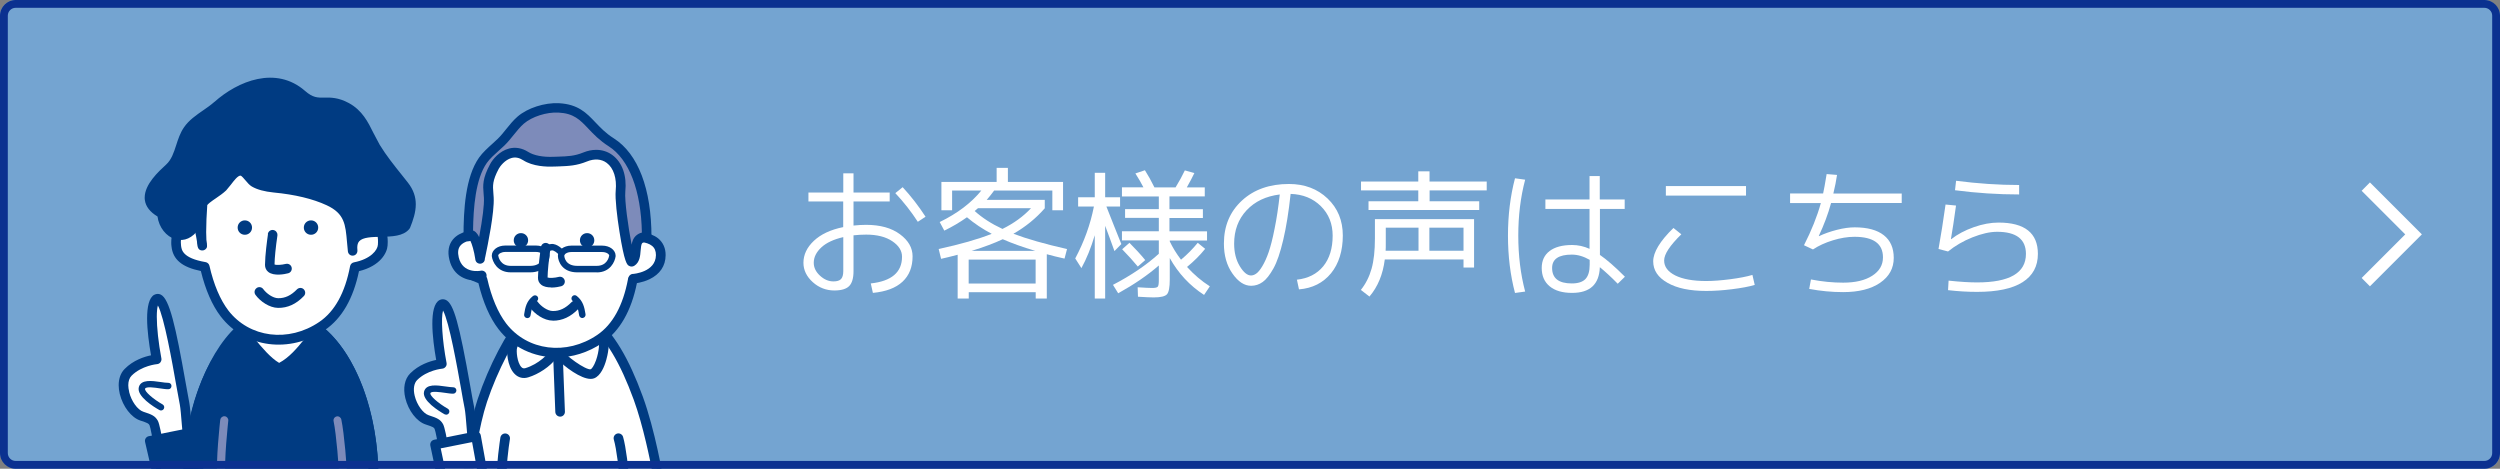 <?xml version="1.0" encoding="UTF-8"?><svg xmlns="http://www.w3.org/2000/svg" xmlns:xlink="http://www.w3.org/1999/xlink" viewBox="0 0 320 60"><rect x="0" y="0" width="320" height="60" fill="#808080" stroke="none"/><defs><style>.e,.f{fill:#fff;}.g{fill:#0b3190;}.h{fill:#7d8bba;}.f,.i{isolation:isolate;}.i,.j{fill:#003b82;}.k{clip-path:url(#d);}.l{fill:#74a4d1;}.m{fill:none;}</style><clipPath id="d"><rect class="m" width="320" height="60" rx="2" ry="2"/></clipPath></defs><g id="a"/><g id="b"><g id="c"><g><rect class="l" width="320" height="60" rx="2" ry="2"/><g class="k"><g><g><path class="f" d="M47.82,61.34H24.08c0-11.56,5.32-20.94,11.87-20.94s11.87,9.37,11.87,20.94Z"/><path class="j" d="M27.02,46.23c-2.29,4.05-3.56,9.41-3.56,15.11,0,.34,.28,.62,.62,.62h23.75c.34,0,.62-.28,.62-.62,0-5.7-1.26-11.06-3.56-15.11-2.36-4.16-5.53-6.45-8.93-6.45s-6.57,2.29-8.93,6.45Zm1.07,.61c2.13-3.75,4.92-5.82,7.86-5.82s5.73,2.07,7.86,5.82c2.11,3.72,3.29,8.63,3.38,13.88H24.71c.09-5.25,1.27-10.17,3.38-13.88Z"/></g><g><path class="i" d="M40.82,42.24c4.13,3.28,7,10.6,7,19.1H24.08c0-8.09,2.85-15.67,6.66-19.16,1.18,1.09,3.08,4.08,4.98,4.98,2.36-1.09,3.81-3.81,5.1-4.93Z"/><path class="j" d="M30.32,41.73c-4.1,3.75-6.86,11.63-6.86,19.61,0,.34,.28,.62,.62,.62h23.75c.34,0,.62-.28,.62-.62,0-8.41-2.84-16.09-7.24-19.58-.23-.18-.56-.18-.79,.02-.48,.41-.96,1.01-1.47,1.64-.9,1.11-1.92,2.34-3.22,3.03-1.08-.63-2.22-1.98-3.14-3.1-.54-.66-1.01-1.23-1.43-1.61-.24-.22-.6-.22-.83,0Zm.41,1.33c.28,.31,.59,.68,.91,1.07,1.08,1.3,2.42,2.93,3.82,3.59,.17,.08,.36,.08,.52,0,1.69-.78,2.93-2.31,3.93-3.54,.34-.41,.65-.78,.95-1.1,3.77,3.33,6.21,10.12,6.34,17.64H24.71c.13-7.15,2.5-14.08,6.02-17.66Z"/></g><path class="h" d="M28.19,53.74c-.02,.22-.61,5.36-.36,7.65,.03,.28,.28,.49,.57,.46,.28-.03,.49-.28,.46-.57-.23-2.18,.36-7.37,.36-7.43,.03-.28-.17-.54-.45-.57-.28-.03-.54,.17-.57,.45Z"/><path class="h" d="M43.1,53.3c-.28,.06-.46,.33-.4,.61,.35,1.67,.71,6.03,.71,7.43,0,.28,.23,.51,.51,.51s.51-.23,.51-.51c0-1.47-.37-5.89-.74-7.64-.06-.28-.33-.46-.61-.4Z"/><g><path class="f" d="M45.6,23.47c.16,1.57,.26,3.19,.29,4.8,.8,.03,3.34-.42,3.11,3.11-.05,.85-.95,2.31-3.57,2.82-.6,3.21-1.87,5.95-4.19,7.52-4.03,2.74-9.51,2.29-12.51-1.61-1.18-1.53-2-3.64-2.53-5.95-2.99-.51-3.54-1.63-3.65-2.7-.11-1.12,.02-2.89,3-3.82,.05-2.34,.4-4.56,1.05-6.32,1.78-4.8,4.29-5.78,10.03-5.79,6.28,0,8.35,2.07,8.96,7.94Z"/><path class="j" d="M36.63,14.91c-5.63,0-8.66,.93-10.61,6.19-.62,1.68-.98,3.79-1.06,6.1-2.01,.75-3.04,2.02-3.04,3.81,0,.17,0,.34,.03,.52,.17,1.69,1.35,2.67,3.76,3.16,.59,2.41,1.44,4.37,2.53,5.8,3.11,4.05,8.85,4.81,13.35,1.75,2.17-1.48,3.63-4.02,4.36-7.53,2.74-.67,3.6-2.35,3.66-3.28,.01-.16,.02-.31,.02-.46,0-1.09-.27-1.92-.81-2.49-.7-.74-1.67-.82-2.34-.83-.04-1.43-.12-2.85-.27-4.25h0c-.66-6.36-3.08-8.5-9.58-8.49Zm-7.41,24.82c-1.03-1.35-1.87-3.32-2.41-5.71-.06-.24-.25-.43-.5-.47-2.97-.51-3.08-1.58-3.14-2.16-.11-1.07,.09-2.39,2.57-3.17,.25-.08,.43-.31,.43-.58,.05-2.34,.4-4.46,1.01-6.12,1.69-4.56,3.95-5.38,9.45-5.39,5.81,0,7.76,1.72,8.35,7.39h0c.16,1.55,.26,3.15,.29,4.75,0,.34,.26,.61,.59,.61h.33c.51-.01,1.29-.03,1.73,.44,.36,.38,.52,1.06,.45,2.01-.04,.67-.9,1.83-3.07,2.25-.25,.05-.44,.24-.49,.49-.64,3.39-1.96,5.79-3.93,7.13-3.94,2.69-8.96,2.05-11.67-1.48Z"/></g><path class="j" d="M34.3,29.98c-.11,.76-.37,2.67-.38,3.93,0,.36,.15,.69,.42,.9,.72,.57,2.13,.28,2.54,.17,.33-.08,.53-.41,.45-.75-.08-.33-.41-.53-.75-.45-.57,.14-1.23,.17-1.44,.07,.01-.83,.15-2.21,.37-3.71,0-.03,0-.06,0-.09,0-.3-.22-.56-.53-.61-.34-.05-.65,.18-.7,.52Z"/><path class="j" d="M32.84,36.88c-.28,.2-.34,.58-.14,.86,.59,.82,1.78,1.66,2.9,1.67,1.22,.01,2.3-.48,3.29-1.51,.24-.24,.23-.63-.01-.87-.24-.24-.63-.23-.87,.01-.76,.78-1.52,1.14-2.4,1.13-.67,0-1.51-.61-1.91-1.16-.2-.28-.58-.34-.86-.14Z"/><path class="j" d="M32.26,29.14c0,.51-.42,.92-.93,.91-.51,0-.92-.42-.91-.93,0-.51,.42-.92,.93-.91,.51,0,.92,.42,.91,.93Z"/><path class="j" d="M40.73,29.14c0,.51-.42,.92-.93,.91-.51,0-.92-.42-.91-.93,0-.51,.42-.92,.93-.91,.51,0,.92,.42,.91,.93Z"/><g><path class="i" d="M44.35,13.74c-2.61-1.42-3.51,.3-5.71-1.63-3.37-2.94-7.85-1.21-10.81,1.41-1.21,1.08-2.87,1.82-3.77,3.13-1.03,1.5-.98,3.59-2.39,4.88-1.61,1.48-4.28,4.07-.94,5.82,.09,2.22,2.58,4.02,4.2,1.59,.54-.81,.19-1.99,.76-2.72,.75-.99,1.93-1.45,2.83-2.3,.58-.56,1.37-2.17,2.36-2.06,.57,.07,1.17,1.18,1.66,1.47,.72,.42,1.7,.6,2.55,.68,2.32,.22,4.86,.7,6.98,1.69,3.02,1.4,2.75,3.41,3.07,6.4-.42-3.89,5.3-1.39,6.78-3.18,.75-1.89,1.15-3.48-.19-5.18-1.24-1.58-2.61-3.17-3.65-4.89-1.14-1.89-1.62-3.98-3.72-5.12Z"/><path class="j" d="M27.42,13.06c-.42,.37-.9,.71-1.41,1.06-.9,.62-1.83,1.26-2.46,2.18-.49,.71-.75,1.51-1,2.29-.31,.95-.6,1.85-1.29,2.48-.97,.89-2.74,2.51-2.74,4.22,0,.1,0,.21,.02,.31,.11,.84,.67,1.54,1.62,2.11,.18,1.38,1.11,2.58,2.31,2.92,1.12,.31,2.2-.18,2.98-1.34,.35-.52,.41-1.12,.47-1.64,.04-.42,.09-.81,.27-1.05,.38-.5,.91-.86,1.47-1.24,.43-.3,.88-.6,1.29-.99l.61-.74c.36-.47,.89-1.19,1.25-1.15,.13,.04,.45,.42,.62,.62,.26,.31,.51,.6,.8,.77,.68,.4,1.62,.65,2.8,.77,2.73,.26,5.01,.81,6.78,1.63,2.3,1.07,2.41,2.45,2.61,4.75l.11,1.16h0c.04,.34,.34,.58,.67,.54,.32-.03,.55-.3,.55-.62,0-.02,0-.04,0-.06h0c-.01-.12-.02-.22-.02-.33,0-.37,.08-.64,.25-.83,.46-.52,1.64-.55,2.78-.57,1.4-.03,2.86-.06,3.63-1,.04-.05,.07-.1,.1-.16,.39-.97,.73-1.97,.73-3,0-.91-.27-1.84-1.02-2.79l-.73-.92c-1.01-1.26-2.05-2.56-2.87-3.91l-.79-1.49c-.71-1.44-1.45-2.92-3.16-3.85h0c-1.35-.73-2.34-.71-3.13-.7-.85,.02-1.47,.03-2.47-.85-3.73-3.26-8.6-1.28-11.62,1.42Zm-4.62,16.39c-.77-.22-1.41-1.15-1.45-2.12,0-.22-.13-.42-.33-.52-.77-.4-1.2-.86-1.26-1.36-.15-1.18,1.52-2.72,2.33-3.46,.93-.85,1.29-1.95,1.63-3.01,.24-.72,.46-1.41,.85-1.97,.5-.73,1.3-1.28,2.14-1.87,.52-.36,1.05-.73,1.53-1.15,2.65-2.36,6.86-4.15,9.99-1.41,1.36,1.19,2.35,1.17,3.31,1.16,.75-.01,1.45-.03,2.52,.55h0c1.37,.74,1.96,1.93,2.64,3.32l.84,1.58c.86,1.42,1.93,2.76,2.96,4.04l.73,.91c.53,.67,.75,1.31,.75,2.01s-.23,1.49-.6,2.42c-.44,.47-1.56,.5-2.66,.52-1.17,.02-2.37,.06-3.22,.6-.23-1.83-.77-3.41-3.19-4.54-1.9-.88-4.32-1.47-7.18-1.74-.99-.09-1.78-.3-2.3-.6-.11-.06-.33-.32-.49-.5-.41-.48-.84-.98-1.42-1.04-1.06-.12-1.82,.89-2.38,1.64l-.48,.59c-.34,.32-.72,.58-1.14,.86-.62,.42-1.26,.85-1.76,1.51-.39,.51-.45,1.13-.51,1.67-.04,.42-.09,.82-.27,1.08-.33,.5-.88,1.05-1.62,.84Z"/></g><g><path class="i" d="M24.39,27.85c1.09-1.27,1.7,5.17,1.45,3.23-.17-1.35,.05-5.95,.5-8.76,.12-.76-2.04,1.51-2.04,3.42,0,.49-.05,1.2,.09,2.11Z"/><path class="j" d="M25.9,21.65c-.66,.33-2.22,2.27-2.22,4.09v.3c-.01,.47-.03,1.12,.1,1.91,.04,.23,.21,.42,.44,.48,.12,.04,.25,.02,.37-.02,.25,.49,.5,1.69,.62,2.48,0,.09,.01,.2,.02,.27,.06,.44,.11,.86,.62,.9,.29,.02,.56-.16,.64-.44,0-.02,.01-.07,.01-.13,0-.05,0-.13-.01-.2,0,0,0,0,0,.02v-.1c-.02-.14-.04-.31-.07-.5-.02-.27-.03-.6-.03-1.01,0-1.94,.21-5.16,.55-7.28,0-.05,.01-.11,.01-.15,0-.33-.19-.51-.28-.58-.1-.08-.39-.23-.78-.03Zm-.99,4.83c0-.15,0-.29,0-.42v-.33c0-.6,.28-1.25,.59-1.79-.12,1.09-.21,2.26-.27,3.35-.05-.04-.09-.1-.14-.12-.05-.03-.11-.03-.17-.04-.02-.23-.02-.45-.02-.65Z"/></g><g><g><path class="f" d="M18.16,53.24c-1.69-.55-3.22-4.09-1.75-5.59,1.48-1.49,3.65-1.66,3.65-1.66,0,0-1.34-7,0-7.73,1.34-.72,2.9,10.04,3.57,13.4,.2,1.01,.39,5.15,.62,5.55,.23,.4-3.9,.18-3.9,.18,0,0-.45-2.88-.68-3.28-.23-.4-.4-.51-1.52-.88Z"/><path class="j" d="M19.76,37.72c-.69,.37-.93,1.58-.93,3.05s.25,3.28,.5,4.71c-.83,.17-2.26,.61-3.37,1.74-.51,.51-.77,1.25-.77,2.09,0,.35,.05,.72,.14,1.11,.4,1.63,1.48,3.03,2.63,3.41h0c1.02,.33,1.06,.39,1.18,.6,.12,.25,.4,1.79,.6,3.07,.04,.29,.29,.51,.58,.52,4.07,.21,4.28-.12,4.46-.42,.13-.21,.13-.47,0-.69l.02,.05c-.09-.27-.22-1.79-.3-2.79-.09-1.1-.18-2.14-.27-2.62l-.47-2.58c-1.27-7.2-2.07-10.72-3.18-11.26-.26-.13-.56-.12-.82,.02Zm-3.23,12.41c-.07-.29-.11-.57-.11-.82,0-.51,.14-.94,.42-1.22,1.29-1.3,3.24-1.48,3.26-1.48,.17-.01,.34-.1,.44-.24,.08-.11,.13-.24,.13-.37,0-.04,0-.08-.01-.11-.38-2-.59-3.99-.59-5.35,0-.64,.05-1.14,.14-1.44,.8,1.45,1.86,7.42,2.33,10.1l.48,2.61c.08,.41,.17,1.46,.25,2.48,.11,1.3,.18,2.06,.25,2.55-.59,.04-1.64,.03-2.65,0-.18-1.12-.46-2.62-.67-2.99-.36-.62-.75-.79-1.86-1.15-.73-.24-1.53-1.35-1.81-2.53Z"/></g><g><path class="f" d="M21.53,49.42c-.89,.03-3.12-.69-3.37,.25-.25,.94,2.44,2.47,2.44,2.47"/><path class="j" d="M17.77,49.56c-.31,1.16,1.94,2.54,2.64,2.93,.2,.11,.45,.04,.56-.16,.11-.2,.04-.45-.15-.56-1.24-.7-2.34-1.68-2.25-2.01,.08-.32,1.3-.14,1.88-.05,.42,.06,.81,.12,1.11,.11,.23,0,.4-.2,.39-.43,0-.23-.2-.4-.43-.39-.22,0-.58-.04-.95-.1-1.12-.16-2.52-.37-2.8,.65Z"/></g><g><polygon class="i" points="20.3 61.34 25.66 61.34 24.48 55.37 19.17 56.44 20.3 61.34"/><path class="j" d="M24.36,54.77l-5.31,1.06c-.16,.03-.31,.13-.4,.27-.09,.14-.12,.31-.08,.47l1.13,4.9c.06,.28,.31,.48,.6,.48h5.36c.18,0,.36-.08,.48-.23,.12-.14,.16-.33,.13-.51l-1.18-5.97c-.03-.16-.13-.3-.26-.39-.14-.09-.3-.12-.46-.09Zm-.36,1.33c.17,.84,.72,3.62,.91,4.62h-4.12c-.15-.67-.68-2.97-.88-3.81,.84-.17,3.26-.65,4.08-.82Z"/></g></g></g><g><g><g><path class="e" d="M61.75,51.23c-1.38,4.14-1.92,10.11-1.92,10.11h24.47s-1.03-6.11-2.6-10.39c-1.57-4.28-3.32-7.63-5.92-9.9-2.14-1.87-7.52-1.31-8.66-.12-1.67,1.75-3.99,6.15-5.37,10.29Z"/><path class="j" d="M84.3,61.96h-24.47c-.17,0-.34-.07-.46-.2-.12-.13-.17-.3-.16-.47,.02-.25,.57-6.09,1.95-10.25h0c1.38-4.16,3.75-8.68,5.51-10.53,1.41-1.48,7.16-1.97,9.51,.08,2.41,2.1,4.29,5.23,6.09,10.15,1.57,4.28,2.59,10.25,2.63,10.5,.03,.18-.02,.36-.14,.5-.12,.14-.29,.22-.47,.22Zm-23.79-1.23h23.05c-.32-1.73-1.23-6.24-2.44-9.56-1.73-4.72-3.5-7.69-5.74-9.64-1.99-1.73-6.99-1.02-7.81-.16-1.62,1.7-3.92,6.12-5.23,10.06-1.07,3.22-1.64,7.63-1.82,9.3Z"/></g><g><path class="e" d="M65.6,44.32c-.25,.79,.12,3.89,1.84,3.38,1.71-.51,3.52-2.04,3.61-2.99,.81,1.24,3.84,3.52,4.78,3.14,1.08-.44,1.82-3.92,1.28-4.65-.54-.73-3.09-2.42-5.07-1.91-1.99,.51-5.72,.78-6.44,3.04Z"/><path class="j" d="M75.61,48.5c-1.26,0-3.28-1.49-4.41-2.65-.75,1.05-2.28,2.06-3.59,2.45-.65,.2-1.28,.04-1.75-.45-.94-.95-1.08-2.98-.85-3.71,.7-2.19,3.56-2.76,5.65-3.18,.45-.09,.87-.18,1.23-.27,2.29-.59,5.05,1.24,5.72,2.14,.63,.84,.11,2.82,0,3.21-.25,.91-.73,2.05-1.55,2.38-.13,.05-.29,.08-.45,.08Zm-4.57-4.41c.2,0,.4,.1,.52,.28,.8,1.22,3.45,3.02,4.05,2.9,.12-.05,.41-.4,.68-1.15,.42-1.19,.45-2.34,.32-2.57-.42-.56-2.72-2.11-4.42-1.67-.39,.1-.83,.19-1.29,.28-1.89,.38-4.24,.85-4.71,2.35h0c-.13,.4,0,1.91,.55,2.48,.15,.16,.3,.19,.52,.13,1.61-.48,3.12-1.87,3.17-2.46,.02-.26,.21-.48,.47-.54,.05-.01,.1-.02,.15-.02Zm-5.45,.23h0Z"/></g><g><path class="e" d="M81.15,25.1c.16,1.57,.27,3.19,.29,4.8,.01,1.17,1.71,2.05,1.61,3.17-.07,.85-.82,1.9-2.07,2.76-.6,3.21-1.87,5.95-4.19,7.52-4.03,2.74-9.51,2.29-12.51-1.61-1.18-1.53-2-3.64-2.53-5.95-3.09-1.18-2.62-1.55-2.72-2.63-.11-1.12,2.05-2.79,2.07-3.9,.05-2.34-.28-4.95,.37-6.71,1.78-4.8,4.97-5.4,10.7-5.4,6.28,0,8.35,2.07,8.96,7.94Z"/><path class="j" d="M71.22,45.74c-2.85,0-5.59-1.24-7.42-3.62-1.11-1.45-1.97-3.42-2.56-5.87-2.36-.93-2.76-1.48-2.79-2.66,0-.11,0-.23-.02-.36-.08-.83,.56-1.67,1.17-2.48,.4-.52,.89-1.17,.89-1.49,.01-.63,0-1.3-.02-1.94-.04-1.76-.08-3.58,.43-4.96,1.99-5.38,5.93-5.8,11.28-5.8h.04c6.39,0,8.89,2.23,9.54,8.49h0c.18,1.71,.28,3.34,.29,4.86,0,.36,.35,.78,.68,1.19,.47,.57,1,1.22,.93,2.05-.09,1.02-.88,2.16-2.13,3.06-.72,3.59-2.2,6.17-4.4,7.67-1.85,1.26-3.92,1.88-5.93,1.88Zm1.01-27.96h-.04c-5.84,0-8.53,.7-10.13,5-.43,1.16-.39,2.86-.35,4.51,.02,.66,.03,1.34,.02,2-.01,.73-.56,1.45-1.15,2.22-.41,.53-.96,1.26-.93,1.61,.02,.16,.02,.31,.03,.45,.02,.53,.02,.8,2.31,1.67,.19,.07,.34,.24,.38,.44,.54,2.39,1.38,4.36,2.41,5.71,2.71,3.53,7.73,4.16,11.67,1.48,1.97-1.34,3.29-3.74,3.93-7.13,.03-.16,.12-.3,.26-.4,1.26-.85,1.76-1.77,1.8-2.3,.03-.32-.3-.73-.65-1.16-.45-.55-.96-1.17-.96-1.96-.02-1.48-.11-3.07-.29-4.74h0c-.59-5.66-2.53-7.39-8.31-7.39Z"/></g><path class="j" d="M70.54,36.79c-.46,0-.93-.08-1.26-.34-.28-.22-.43-.54-.42-.9,.01-1.26,.27-3.17,.38-3.93,.05-.34,.36-.57,.7-.52,.34,.05,.57,.36,.52,.7-.22,1.5-.36,2.88-.37,3.72,.23,.09,.9,.06,1.44-.08,.33-.08,.66,.12,.75,.45,.08,.33-.12,.66-.45,.75-.22,.06-.74,.17-1.28,.17Z"/><path class="j" d="M70.78,41.04h-.04c-1.12-.01-2.3-.85-2.9-1.67-.2-.28-.14-.66,.14-.86,.28-.2,.66-.14,.86,.14,.4,.55,1.24,1.15,1.91,1.16,.87,.02,1.64-.35,2.4-1.13,.24-.24,.63-.25,.87-.01,.24,.24,.25,.63,.01,.87-.98,1.01-2.05,1.51-3.25,1.51Z"/><g><path class="e" d="M80.83,30.4c.85-.19,3.76-.18,3.74,2.26-.03,2.72-3.36,3.01-3.53,3.01"/><path class="j" d="M81.04,36.29h0c-.34,0-.61-.28-.61-.62,0-.34,.28-.61,.62-.61h0s2.88-.21,2.91-2.4c0-.53-.16-.92-.5-1.19-.69-.56-1.96-.57-2.49-.46-.33,.07-.66-.14-.73-.47-.07-.33,.14-.66,.47-.73,.81-.18,2.49-.14,3.53,.7,.63,.52,.97,1.26,.96,2.16-.01,1.37-.73,2.43-2.06,3.07-.94,.45-1.89,.55-2.09,.55Z"/></g><g><path class="e" d="M60.94,30.09c-.87-.01-3.46,.36-2.83,3.01,.63,2.65,3.39,2.19,3.55,2.16"/><path class="j" d="M61.03,35.93c-1.2,0-2.99-.49-3.51-2.69-.25-1.03-.1-1.89,.43-2.56,.94-1.17,2.67-1.21,3-1.21,.34,0,.61,.28,.61,.62,0,.34-.28,.61-.62,.61-.47,0-1.54,.14-2.02,.75-.29,.36-.35,.85-.2,1.5,.51,2.14,2.73,1.72,2.82,1.7,.33-.07,.66,.15,.73,.48,.07,.33-.14,.66-.47,.73-.2,.04-.46,.07-.77,.07Z"/></g><path class="j" d="M67.6,30.77c0,.51-.42,.92-.93,.91-.51,0-.92-.42-.91-.93,0-.51,.42-.92,.93-.91,.51,0,.92,.42,.91,.93Z"/><path class="j" d="M76.07,30.77c0,.51-.42,.92-.93,.91-.51,0-.92-.42-.91-.93,0-.51,.42-.92,.93-.91,.51,0,.92,.42,.91,.93Z"/><g><path class="h" d="M78.25,18.22c-2.99-1.9-3.2-4.23-6.74-4.41-1.59-.08-3.65,.52-4.87,1.57-.96,.83-1.6,1.94-2.51,2.82-.71,.69-1.74,1.5-2.32,2.32-1.72,2.45-1.87,6.86-1.87,9.76,.87-1.01,1.43,2.36,1.5,2.8,0-.06,1.25-5.61,1.13-7.79-.07-1.32-.34-1.99,.73-3.99,.4-.75,1.99-2.6,3.99-1.33,.99,.63,2.45,.78,3.63,.73,1.54-.07,2.57-.02,3.99-.6,2.66-1.09,4.88,.9,4.53,4.38-.18,1.81,1.06,9.27,1.44,9.03,.8-.51,.26-2.21,.92-2.84,.32-.3,.68-.35,1-.3,0-5.74-1.54-10.24-4.53-12.14Zm-16.81,14.86c0,.07,0,.06,0,0h0Z"/><path class="j" d="M80.85,34.12c-.12,0-.24-.03-.35-.1-.23-.14-.57-.35-1.21-4.38-.3-1.87-.58-4.23-.48-5.23,.16-1.58-.27-2.91-1.15-3.56-.68-.51-1.58-.57-2.53-.18-1.33,.54-2.33,.58-3.6,.63-.19,0-.39,.01-.6,.02-.94,.04-2.71,0-3.98-.82-.5-.32-.98-.41-1.46-.28-.87,.23-1.49,1.08-1.65,1.38-.82,1.54-.77,2.16-.69,3.1,.01,.18,.03,.36,.04,.57,.11,1.91-.77,6.14-1.06,7.53-.03,.15-.05,.26-.07,.32,0,.21-.07,.38-.23,.5-.17,.14-.41,.17-.61,.09-.21-.08-.34-.25-.38-.49h0v-.04h0c-.16-1.06-.43-1.96-.63-2.35-.15,.06-.31,.08-.47,.02-.24-.09-.41-.31-.41-.57,0-3.39,.23-7.61,1.99-10.11,.45-.64,1.14-1.26,1.74-1.8,.23-.21,.45-.41,.65-.6,.38-.37,.72-.79,1.07-1.23,.44-.55,.9-1.12,1.46-1.61,1.28-1.11,3.46-1.81,5.3-1.72,2.46,.13,3.53,1.25,4.65,2.43,.66,.69,1.33,1.41,2.38,2.07,3.11,1.98,4.82,6.47,4.82,12.66,0,.18-.08,.35-.21,.47s-.31,.17-.49,.14c-.21-.03-.35,.01-.48,.14-.14,.13-.18,.59-.21,.96-.05,.67-.12,1.51-.81,1.94-.11,.07-.23,.1-.35,.1Zm-4.53-14.94c.76,0,1.48,.23,2.08,.68,1.25,.93,1.85,2.63,1.64,4.67-.11,1.14,.38,4.61,.81,6.79,.07-.41,.2-.81,.51-1.11,.23-.22,.5-.37,.8-.44-.1-5.38-1.64-9.38-4.24-11.04-1.18-.75-1.94-1.55-2.62-2.27-1.07-1.13-1.85-1.95-3.82-2.05-1.52-.08-3.39,.52-4.43,1.42-.48,.42-.88,.92-1.31,1.45-.36,.45-.74,.92-1.18,1.35-.21,.2-.44,.41-.69,.63-.56,.5-1.19,1.07-1.56,1.6-1.45,2.06-1.72,5.76-1.76,8.65,.17,.05,.47,.2,.78,.84,.45-2.44,.66-4.13,.61-5.04-.01-.19-.03-.36-.04-.53-.09-1.03-.16-1.92,.84-3.78,.31-.59,1.18-1.67,2.43-1.99,.81-.21,1.65-.06,2.43,.43,.72,.46,1.91,.69,3.27,.63,.21,0,.41-.02,.61-.02,1.19-.04,2.05-.07,3.18-.53,.56-.23,1.12-.34,1.65-.34Z"/></g><path class="j" d="M67.49,40.71s-.04,0-.06,0c-.22-.03-.38-.24-.34-.47,.14-.94,.32-1.71,1.13-2.35,.18-.14,.44-.11,.58,.06,.14,.18,.11,.44-.06,.58-.58,.47-.7,1.01-.83,1.84-.03,.2-.21,.35-.41,.35Z"/><path class="j" d="M74.54,40.71c-.2,0-.37-.15-.41-.35-.13-.83-.25-1.37-.83-1.84-.18-.14-.21-.4-.06-.58,.14-.18,.4-.21,.58-.06,.81,.65,.98,1.42,1.13,2.35,.03,.22-.12,.43-.34,.47-.02,0-.04,0-.06,0Z"/><path class="j" d="M71.7,53.33c-.33,0-.6-.26-.62-.59l-.25-6.53c-.01-.34,.25-.63,.59-.64,.33-.02,.63,.25,.64,.59l.25,6.53c.01,.34-.25,.63-.59,.64h-.02Z"/><path class="j" d="M64.3,61.96c-.3,0-.56-.22-.61-.52-.25-1.65,.34-5.28,.36-5.44,.06-.34,.37-.56,.71-.51,.34,.06,.56,.37,.51,.71-.16,.99-.55,3.84-.36,5.05,.05,.34-.18,.65-.52,.7-.03,0-.06,0-.09,0Z"/><path class="j" d="M79.89,61.96c-.34,0-.62-.28-.62-.62,0-.96-.36-3.93-.7-5.07-.1-.33,.09-.67,.41-.77,.32-.1,.67,.09,.77,.41,.37,1.24,.75,4.37,.75,5.42,0,.34-.28,.62-.62,.62Z"/><g><path class="j" d="M71.87,32.77c-.12,0-.23-.05-.31-.14-.21-.25-.65-.61-.92-.58-.48,.05-.88,.33-.89,.33-.19,.13-.44,.09-.57-.1-.13-.18-.09-.44,.1-.57,.02-.02,.58-.41,1.28-.48,.79-.08,1.54,.77,1.63,.87,.15,.17,.13,.43-.05,.58-.08,.07-.17,.1-.27,.1Z"/><path class="j" d="M67.87,34.86h-2.5c-1.72,0-2.34-1.36-2.42-2.08,0-.02,0-.03,0-.05,0-.73,.75-1.3,1.71-1.3h3.97c.96,0,1.71,.57,1.71,1.3-.02,.74-.57,2.13-2.47,2.13Zm-4.1-2.15c.04,.22,.28,1.32,1.6,1.32h2.5c1.55,0,1.65-1.18,1.65-1.32,0-.2-.39-.46-.89-.46h-3.97c-.48,0-.86,.24-.89,.45Z"/><path class="j" d="M76.38,34.86h-2.5c-1.91,0-2.45-1.38-2.47-2.11,0-.74,.75-1.31,1.71-1.31h3.97c.96,0,1.71,.57,1.71,1.3,0,.02,0,.03,0,.05-.09,.72-.7,2.08-2.42,2.08Zm-3.26-2.6c-.5,0-.89,.25-.89,.47,0,.12,.1,1.3,1.65,1.3h2.5c1.32,0,1.56-1.09,1.6-1.32-.02-.21-.4-.45-.89-.45h-3.97Z"/></g></g><g><g><path class="e" d="M54.67,53.74c-1.67-.55-3.18-4.04-1.73-5.52,1.46-1.48,3.6-1.64,3.6-1.64,0,0-1.32-6.92,0-7.63,1.32-.71,2.86,9.92,3.53,13.24,.2,1,.38,5.09,.61,5.48,.23,.39-3.85,.18-3.85,.18,0,0-.44-2.85-.67-3.24-.23-.39-.4-.51-1.5-.87Z"/><path class="j" d="M58.94,58.53c-.55,0-1.25-.02-2.13-.07-.29-.02-.53-.23-.58-.52-.2-1.26-.48-2.78-.6-3.04-.11-.19-.14-.24-1.15-.57h0c-1.14-.37-2.21-1.76-2.6-3.37-.31-1.29-.09-2.45,.63-3.17,1.09-1.1,2.5-1.55,3.32-1.72-.49-2.79-.96-6.92,.43-7.66,.25-.14,.55-.14,.81-.02,1,.48,1.7,2.98,3.14,11.12,.18,1.03,.34,1.93,.47,2.55,.09,.47,.18,1.5,.27,2.59,.08,.97,.2,2.44,.29,2.74,.1,.21,.09,.45-.03,.65-.14,.23-.3,.48-2.28,.48Zm1.21-.56h0Zm1.07-.61v0Zm-3.85-.1c.98,.04,2.01,.05,2.6,0-.07-.48-.14-1.24-.24-2.51-.08-1.01-.17-2.05-.25-2.45-.13-.64-.29-1.54-.47-2.58-.47-2.64-1.51-8.53-2.3-9.97-.28,.92-.11,3.8,.45,6.71,.03,.17,0,.35-.12,.49-.11,.14-.27,.23-.44,.24-.02,0-1.94,.18-3.21,1.46-.4,.41-.52,1.14-.31,2.01,.28,1.16,1.07,2.25,1.79,2.49,1.1,.36,1.49,.53,1.84,1.14,.21,.37,.49,1.85,.67,2.96Z"/></g><g><path class="e" d="M58.01,49.97c-.87,.03-3.08-.69-3.33,.25-.25,.93,2.41,2.44,2.41,2.44"/><path class="j" d="M57.09,53.07c-.07,0-.14-.02-.2-.05-.69-.39-2.91-1.75-2.61-2.9,.27-1.02,1.65-.81,2.77-.65,.37,.05,.73,.1,.94,.1h.02c.22,0,.4,.17,.41,.39,0,.23-.17,.42-.39,.43-.29,.01-.68-.05-1.09-.11-.58-.08-1.77-.26-1.85,.05-.09,.32,.99,1.28,2.22,1.98,.2,.11,.27,.36,.16,.56-.08,.13-.21,.21-.36,.21Z"/></g><g><polygon class="e" points="56.61 61.34 61.91 61.34 60.92 55.85 55.67 56.9 56.61 61.34"/><path class="j" d="M61.91,61.96h-5.29c-.29,0-.54-.2-.6-.49l-.94-4.44c-.03-.16,0-.33,.09-.47,.09-.14,.23-.23,.39-.27l5.25-1.05c.16-.03,.33,0,.47,.09,.14,.09,.23,.24,.26,.4l.99,5.49c.03,.18-.02,.36-.13,.5s-.29,.22-.47,.22Zm-4.79-1.23h4.06l-.75-4.14-4.02,.8,.71,3.34Z"/></g></g></g></g><g><g><path class="e" d="M103.49,24.64h4.45v-2.45h1.31v2.45h4.63v1.15h-4.63v3.08c.56-.06,1.1-.09,1.62-.09,1.8,0,3.24,.4,4.32,1.2s1.62,1.74,1.62,2.83c0,1.37-.43,2.45-1.29,3.25-.86,.8-2.12,1.27-3.79,1.43l-.27-1.21c2.66-.29,4-1.43,4-3.42,0-.76-.41-1.42-1.24-1.98-.83-.56-1.94-.85-3.35-.85-.52,0-1.06,.03-1.62,.09v4.59c0,.9-.19,1.54-.56,1.91-.37,.37-1,.56-1.89,.56-1.04,0-1.97-.35-2.76-1.06s-1.2-1.54-1.2-2.48c0-1.03,.44-1.97,1.33-2.81,.89-.84,2.14-1.43,3.76-1.76v-3.28h-4.45v-1.15Zm4.45,5.71c-1.21,.28-2.15,.71-2.8,1.31-.65,.6-.98,1.26-.98,1.98,0,.6,.26,1.15,.79,1.64s1.1,.74,1.73,.74c.46,0,.78-.1,.97-.3,.19-.2,.29-.54,.29-1.02v-4.36Zm6.66-5.63l.94-.76c1.06,1.14,2.03,2.4,2.93,3.78l-.99,.65c-.83-1.28-1.79-2.51-2.88-3.67Z"/><path class="e" d="M129,23.29h7.07v3.62h-1.37v-2.52h-7.45c-.34,.46-.65,.85-.95,1.19h7.43v1.08c-1.12,1.28-2.45,2.37-4.01,3.26,1.73,.66,4.01,1.31,6.86,1.96l-.32,1.22c-.91-.2-1.67-.39-2.27-.56v5.67h-1.42v-.81h-8.57v.81h-1.42v-5.6c-.91,.24-1.62,.41-2.12,.52l-.31-1.26c2.78-.6,5.05-1.25,6.79-1.94-1.16-.61-2.22-1.32-3.17-2.12-.9,.64-1.87,1.21-2.9,1.71l-.59-1.1c2.27-1.1,4.04-2.45,5.33-4.03h-3.74v2.52h-1.37v-3.62h7.07v-1.8h1.44v1.8Zm3.56,13v-3.06h-8.57v3.06h8.57Zm-.05-4.18c-1.61-.48-3-.98-4.16-1.49-1.1,.52-2.43,1.01-3.98,1.49h8.14Zm-4.19-2.81c1.44-.71,2.66-1.59,3.65-2.65h-6.79s-.12,.1-.21,.18c-.09,.08-.16,.14-.21,.18,.95,.86,2.13,1.63,3.55,2.29Z"/><path class="e" d="M138.01,25.25h2.12v-3.13h1.33v3.13h1.91v1.19h-1.75c.18,.46,.51,1.29,.99,2.5,.48,1.21,.79,1.98,.92,2.3l-.88,.9c-.43-1.21-.83-2.29-1.19-3.24v9.31h-1.33v-8.1c-.48,1.61-1.05,3.01-1.71,4.21l-.79-1.24c1.14-2.14,1.94-4.35,2.39-6.64h-2.02v-1.19Zm16.49,4.37v1.17h-4.77v.11c.38,.8,.86,1.58,1.44,2.34,.79-.66,1.5-1.38,2.14-2.16l.95,.77c-.66,.82-1.43,1.59-2.32,2.32,.88,.97,1.85,1.8,2.92,2.48l-.74,1.1c-1.82-1.18-3.29-2.75-4.39-4.72v2.75c0,1-.12,1.63-.36,1.89-.24,.26-.8,.4-1.69,.4-.38,0-1.06-.03-2.02-.09l-.04-1.21c.9,.06,1.52,.09,1.85,.09,.38,0,.62-.05,.72-.16,.1-.11,.14-.4,.14-.88v-1.84c-1.42,1.24-3.15,2.42-5.2,3.56l-.67-1.08c2.29-1.19,4.25-2.51,5.87-3.98v-1.71h-4.72v-1.17h4.72v-1.71h-4.32v-1.12h4.32v-1.62h-4.72v-1.17h2.75c-.3-.58-.64-1.17-1.03-1.78l1.22-.41c.41,.65,.82,1.38,1.22,2.2h2.7c.47-.77,.86-1.49,1.19-2.18l1.22,.34c-.24,.5-.56,1.12-.97,1.84h2.3v1.15h-4.52v1.64h4.28v1.12h-4.28v1.71h4.77Zm-10.87,2.29l.94-.83c.74,.74,1.42,1.48,2.02,2.21l-.95,.83c-.58-.7-1.24-1.43-2-2.21Z"/><path class="e" d="M166,35.8c1.44-.16,2.56-.73,3.37-1.71,.8-.98,1.21-2.29,1.21-3.92,0-1.52-.5-2.78-1.51-3.78s-2.3-1.52-3.87-1.57c-.25,2.33-.57,4.3-.95,5.9-.38,1.61-.79,2.82-1.25,3.64-.46,.82-.91,1.4-1.37,1.73s-.95,.49-1.49,.49c-.86,0-1.66-.52-2.39-1.57-.73-1.04-1.09-2.32-1.09-3.83,0-2.26,.77-4.09,2.31-5.51s3.55-2.12,6.02-2.12c1.99,0,3.64,.62,4.94,1.86,1.3,1.24,1.95,2.82,1.95,4.74s-.5,3.6-1.51,4.83c-1.01,1.23-2.38,1.92-4.1,2.06l-.27-1.26Zm-2.18-10.91c-1.78,.22-3.19,.89-4.26,2.03-1.06,1.14-1.59,2.56-1.59,4.27,0,1.13,.24,2.09,.72,2.88,.48,.79,.96,1.19,1.44,1.19,.22,0,.44-.08,.67-.24,.23-.16,.5-.48,.78-.95s.56-1.07,.81-1.8c.25-.73,.51-1.73,.76-3.01,.26-1.27,.48-2.73,.66-4.37Z"/><path class="e" d="M177.25,33.23c-.24,1.9-.89,3.47-1.96,4.73l-1.1-.85c.62-.78,1.08-1.68,1.37-2.71s.43-2.32,.43-3.88v-2.47h12.69v6.19h-1.35v-1.03h-10.08Zm13.05-9.99v1.13h-7.31v1.39h6.35v1.12h-14.17v-1.12h6.37v-1.39h-7.33v-1.13h7.33v-1.31h1.44v1.31h7.31Zm-8.73,5.9h-4.19v1.89c0,.48,0,.83-.02,1.06h4.21v-2.95Zm1.39,0v2.95h4.37v-2.95h-4.37Z"/><path class="e" d="M195.22,23c-.59,2.23-.88,4.62-.88,7.16s.29,4.93,.88,7.16l-1.3,.18c-.6-2.28-.9-4.73-.9-7.34s.3-5.06,.9-7.34l1.3,.18Zm12.76,3.74h-3.19v5.89c.88,.6,1.94,1.53,3.2,2.79l-.92,.9c-.86-.88-1.63-1.58-2.29-2.12-.08,2.2-1.27,3.29-3.55,3.29-1.24,0-2.19-.28-2.87-.84-.68-.56-1.02-1.34-1.02-2.35,0-.94,.34-1.66,1.01-2.17,.67-.51,1.63-.77,2.88-.77,.76,0,1.5,.16,2.23,.49v-5.11h-5.65v-1.21h5.65v-2.99h1.31v2.99h3.19v1.21Zm-4.5,6.52c-.77-.44-1.53-.67-2.29-.67-1.68,0-2.52,.57-2.52,1.71,0,1.32,.84,1.98,2.52,1.98,.8,0,1.39-.19,1.75-.57,.36-.38,.54-.99,.54-1.83v-.63Z"/><path class="e" d="M224.61,36.47c-.74,.22-1.72,.4-2.92,.55-1.21,.15-2.3,.22-3.29,.22-2.09,0-3.74-.34-4.96-1.04-1.22-.69-1.83-1.6-1.83-2.75s.86-2.59,2.59-4.27l1.01,.81c-1.46,1.43-2.2,2.54-2.2,3.35s.48,1.44,1.43,1.92c.95,.47,2.27,.71,3.95,.71,.91,0,1.94-.08,3.09-.23,1.15-.15,2.09-.33,2.83-.55l.29,1.26Zm-11.38-11.43v-1.22h10.26v1.22h-10.26Z"/><path class="e" d="M229.13,25.97v-1.21h4.23c.1-.43,.25-1.26,.45-2.48l1.33,.11c-.11,.73-.26,1.52-.47,2.38h8.75v1.21h-9.04c-.38,1.4-.91,2.81-1.57,4.21l.02,.04c.67-.32,1.43-.59,2.29-.81,.85-.22,1.61-.32,2.29-.32,1.63,0,2.87,.34,3.72,1.01,.85,.67,1.27,1.64,1.27,2.9,0,1.33-.58,2.39-1.75,3.19s-2.75,1.19-4.73,1.19c-1.45,0-2.9-.14-4.34-.41l.22-1.21c1.44,.28,2.81,.41,4.12,.41,1.56,0,2.8-.29,3.72-.88s1.38-1.37,1.38-2.36c0-1.75-1.22-2.63-3.65-2.63-.86,0-1.79,.15-2.76,.45-.98,.3-1.83,.69-2.55,1.17l-1.15-.54c.96-1.88,1.68-3.68,2.16-5.4h-3.92Z"/><path class="e" d="M250.37,26.31c-.24,1.76-.46,3.19-.65,4.28l.04,.02c.79-.62,1.75-1.13,2.88-1.53,1.13-.4,2.18-.59,3.17-.59,3.36,0,5.04,1.34,5.04,4.01,0,1.58-.65,2.79-1.96,3.62-1.31,.83-3.25,1.24-5.83,1.24-1.18,0-2.41-.07-3.71-.22l.07-1.22c1.49,.16,2.7,.23,3.64,.23,4.18,0,6.26-1.22,6.26-3.65,0-1.88-1.23-2.83-3.69-2.83-.92,0-1.98,.24-3.16,.71-1.18,.47-2.22,1.08-3.12,1.81l-1.22-.32c.31-1.73,.61-3.62,.9-5.69l1.35,.13Zm.02-3.17c2.77,.36,5.46,.54,8.06,.54v1.21c-2.71,0-5.45-.18-8.21-.54l.14-1.21Z"/></g><polygon class="e" points="303.35 23.35 302.29 24.42 307.87 30 302.29 35.58 303.35 36.65 310 30 303.35 23.35"/></g><path class="g" d="M318,1c.55,0,1,.45,1,1V58c0,.55-.45,1-1,1H2c-.55,0-1-.45-1-1V2c0-.55,.45-1,1-1H318M318,0H2C.9,0,0,.9,0,2V58C0,59.1,.9,60,2,60H318c1.1,0,2-.9,2-2V2C320,.9,319.1,0,318,0h0Z"/></g></g></g></svg>